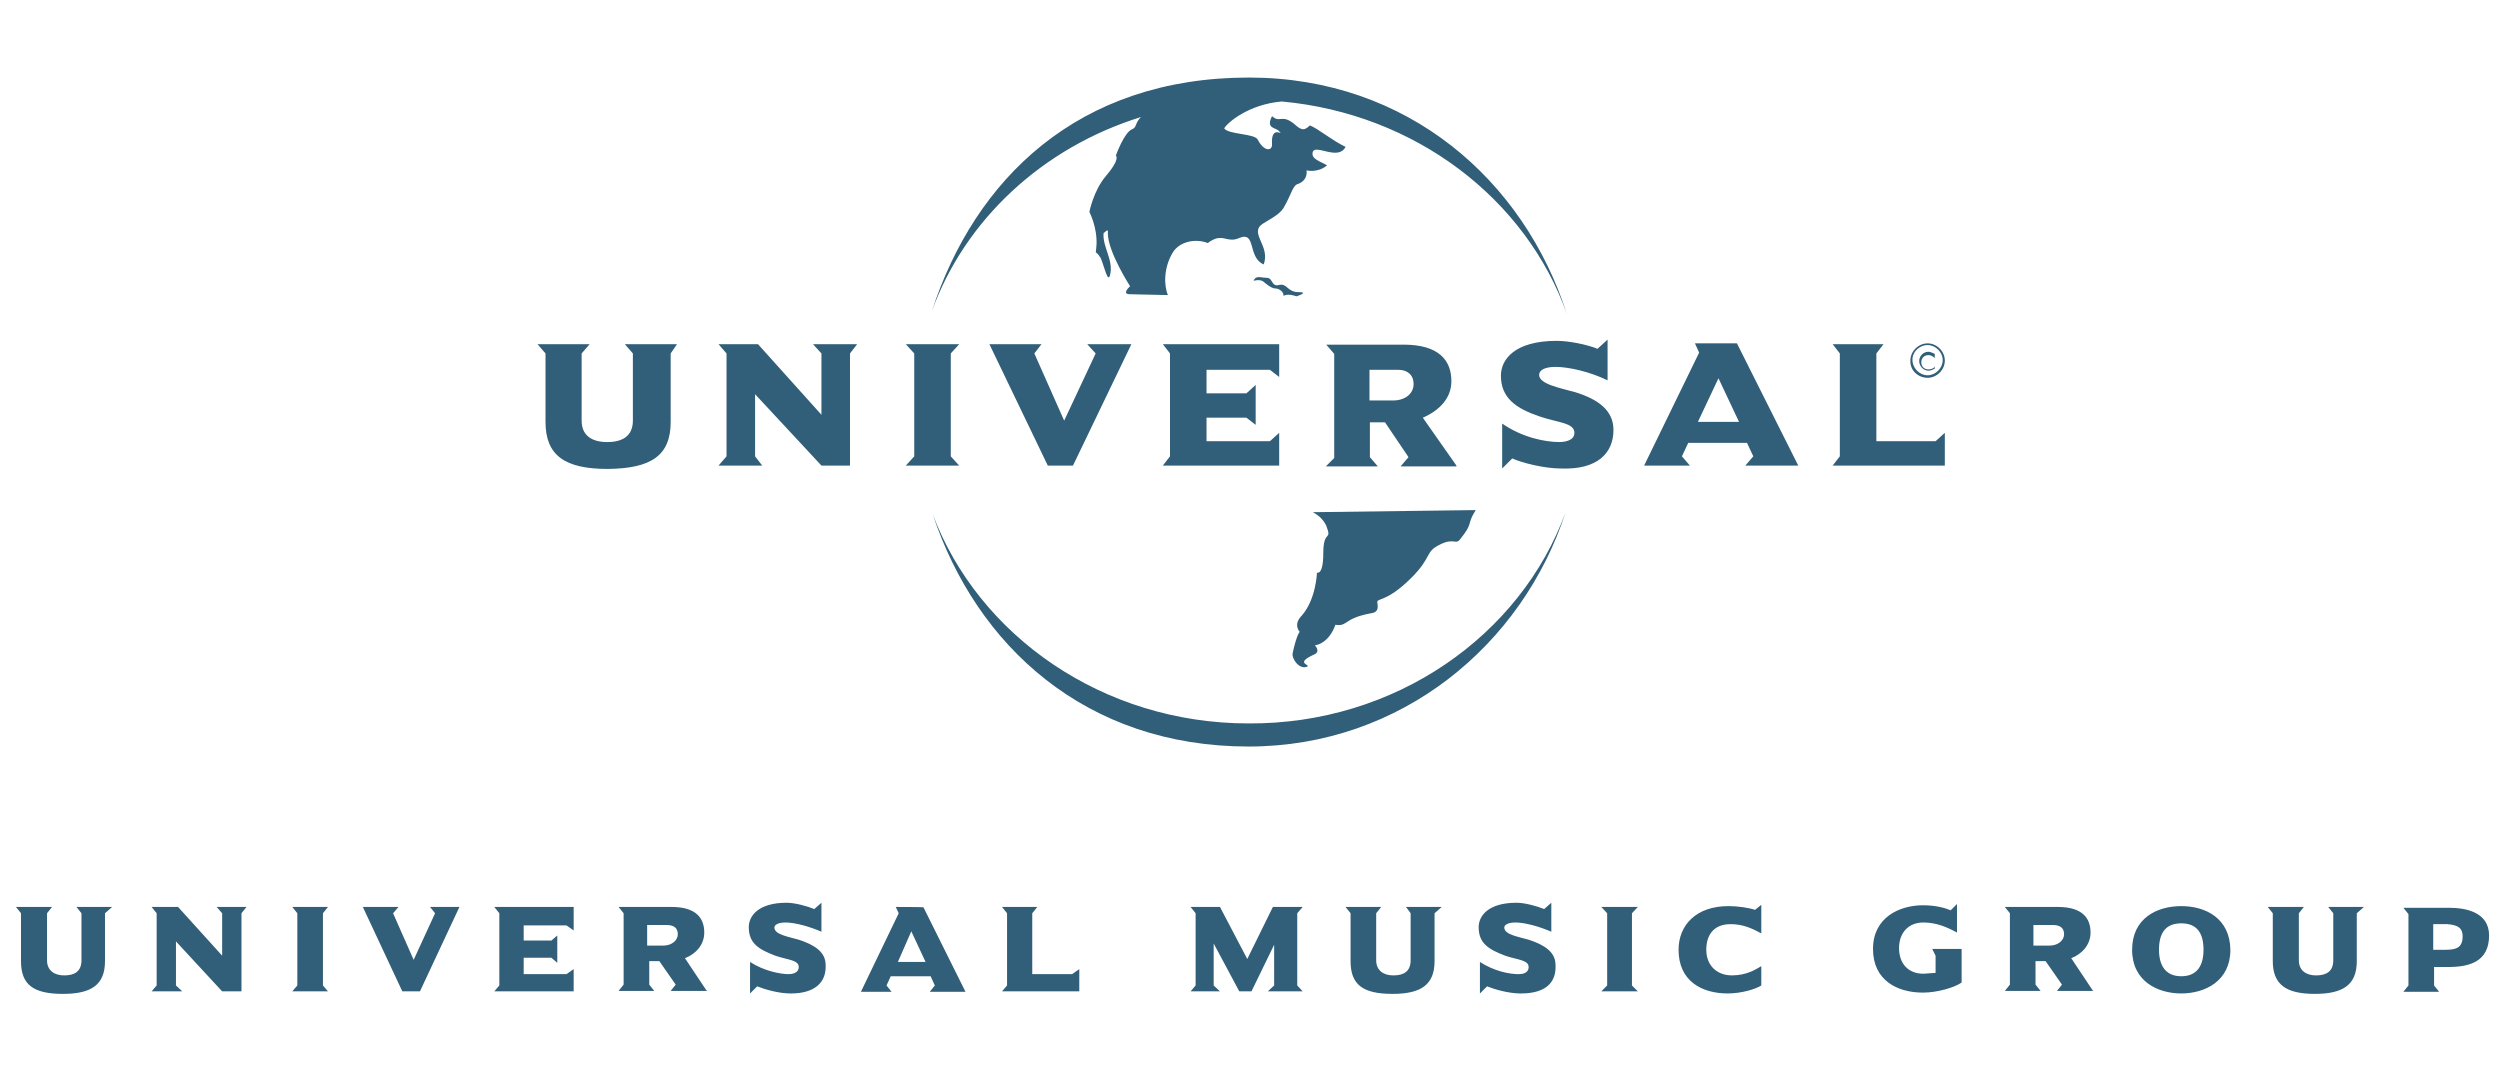 <svg xmlns="http://www.w3.org/2000/svg" width="595.281" height="255.118" viewBox="0 0 595.281 255.118"><g fill="#315E78"><path d="M19.399 217.456v11.2c0 2.699-1.7 3.601-4.101 3.601-2.399 0-4.1-1.201-4.1-3.601v-11.2l1.2-1.5h-8.598l1.2 1.5v11.398c0 5.602 2.9 7.801 10 7.801 6.8 0 10-2.199 10-7.801v-11.398l1.7-1.5h-8.5l1.199 1.5zM52.898 217.456v10.099l-10.5-11.599h-6.299l1.2 1.5v17.199l-1.2 1.4h7.299l-1.5-1.4v-10.499l11 11.899h4.6v-18.599l1.2-1.5h-7.1zM78.098 215.956h-8.5l1.2 1.5v17.199l-1.2 1.4h8.5l-1.201-1.4v-17.199zM103.597 217.456l-5.1 11.099-4.9-11.099 1.3-1.5h-8.5l9.4 20.099h4.2l9.399-20.099h-7zM118.896 217.456v17.199l-1.2 1.4h18.9v-5.299l-1.7 1.2h-10.2v-3.901h6.6l1.4 1.201v-6.5l-1.4 1.2h-6.6v-3.6h10.2l1.7 1.199v-5.599h-18.9zM168.395 236.055v-.201h-.201zM167.694 222.055c0-3.398-1.9-6.1-7.8-6.1h-12.601l1.2 1.5v17l-1.2 1.499h8.5l-1.199-1.499v-5.602h2.399l3.9 5.602-1.2 1.499h8.6l-5.199-7.799c2.6-.999 4.6-3.199 4.6-6.1zm-9.699 3.101h-3.899v-4.899h4.6c1.5 0 2.7.5 2.7 2.199-.001 1.5-1.501 2.7-3.401 2.7zM190.194 223.756c-2.4-.701-5.8-1.201-5.8-2.899 0-.7 1-1.2 2.7-1.2 2.199 0 5.8 1 8.5 2.2v-6.9l-1.7 1.5c-1.7-.7-4.601-1.5-6.601-1.5-6.8 0-9 3.2-9 5.8 0 3.9 2.4 5.301 6.301 6.801 2.899 1 5.6 1 5.6 2.699 0 1.5-1.7 1.7-2.4 1.7-1.899 0-5.8-.7-9.199-2.899v7.5l1.699-1.7c1.7.7 5.101 1.7 8 1.7 5.801 0 8.5-2.7 8.299-6.801 0-3.101-2.699-4.801-6.399-6.001zM213.293 215.956l.7 1.5-9 18.699h7.3l-1.2-1.5 1-2.199h9.5l1 2.199-1.199 1.5h8.5l-10-20.1c.199-.099-6.601-.099-6.601-.099zm.5 13.099l3.2-7.299 3.4 7.299h-6.6zM245.792 231.956v-14.5l1.2-1.5h-8.4l1.2 1.5v17.199l-1.2 1.4h18.4v-5.299l-1.7 1.2zM310.189 215.956h-7.099l-6.1 12.398-6.5-12.398h-6.999l1.199 1.5v17.199l-1.199 1.4h6.999l-1.5-1.4v-9.999l6.1 11.399h2.9l5.4-11.099v9.699l-1.5 1.4h8.299l-1.299-1.4v-17.199zM335.888 217.456v11.2c0 2.699-1.699 3.601-4.101 3.601-2.4 0-4.1-1.201-4.1-3.601v-11.2l1.199-1.5h-8.498l1.199 1.5v11.398c0 5.602 2.899 7.801 10 7.801 6.799 0 10-2.199 10-7.801v-11.398l1.698-1.5h-8.5l1.103 1.5zM363.988 223.756c-2.399-.701-5.799-1.201-5.799-2.899 0-.7 1-1.2 2.699-1.2 2.199 0 5.799 1 8.5 2.2v-6.9l-1.701 1.5c-1.699-.7-4.6-1.5-6.6-1.5-6.8 0-9 3.2-9 5.8 0 3.9 2.399 5.301 6.301 6.801 2.899 1 5.6 1 5.6 2.699 0 1.5-1.5 1.7-2.399 1.7-2.199 0-5.8-.7-9.199-2.899v7.5l1.699-1.7c1.7.7 5.102 1.7 8 1.7 6.1 0 8.5-2.7 8.301-6.801-.002-3.101-2.703-4.801-6.402-6.001zM389.988 215.956h-8.701l1.4 1.5v17.199l-1.4 1.4h8.701l-1.4-1.4v-17.199zM411.586 215.756c-7.8 0-11.898 4.601-11.898 10.399 0 7.499 5.6 10.399 11.699 10.399 3.199 0 6.6-1 8-1.9v-4.6c-1.199.699-3.4 2.199-7 2.199-3.601 0-6.101-2.4-6.101-6.1 0-3.2 1.5-6.102 5.8-6.102 2.899 0 5.102 1 7.301 2.201v-6.801l-1.5 1.2c-1.401-.495-4.1-.895-6.301-.895zM460.885 227.555v4.101l-2.9.2c-3.6 0-5.799-2.398-5.799-6.1 0-3.601 2.199-6.101 5.799-6.101 3.201 0 5.801 1.2 8 2.399v-6.801l-1.5 1.5c-1.199-.5-3.397-1.199-6.6-1.199-5.601 0-11.898 2.899-11.898 10.399s5.799 10.399 11.898 10.399c3.399 0 7.5-1.2 9.201-2.399v-8h-7l.799 1.602zM498.484 236.055v-.201h-.099zM497.783 222.055c0-3.398-1.897-6.1-7.799-6.1h-12.6l1.198 1.5v17l-1.198 1.499h8.5l-1.201-1.499v-5.602h2.399l3.9 5.602-1.199 1.499h8.601l-5.201-7.799c2.6-.999 4.6-3.199 4.6-6.1zm-9.7 3.101h-3.899v-4.899h4.602c1.5 0 2.699.5 2.699 2.199-.001 1.5-1.501 2.7-3.402 2.7zM519.383 215.756c-5.8 0-11.699 2.899-11.699 10.399 0 7.499 6.1 10.399 11.699 10.399s11.698-2.9 11.698-10.399c-.099-7.499-5.898-10.399-11.698-10.399zm0 16.7c-3.601 0-5.3-2.4-5.3-6.3s1.5-6.3 5.3-6.3c3.801 0 5.301 2.398 5.301 6.3-.001 3.6-1.401 6.3-5.301 6.3zM555.582 217.456v11.2c0 2.699-1.698 3.601-4.1 3.601s-4.1-1.201-4.1-3.601v-11.2l1.198-1.5h-8.6l1.199 1.5v11.398c0 5.602 3.201 7.801 10 7.801 6.801 0 10-2.199 10-7.801v-11.398l1.701-1.5h-8.5l1.202 1.5zM583.181 216.156h-10.9l1.201 1.5v16.999l-1.201 1.5h8.5l-1.198-1.5v-4.398h3.397c4.9 0 9.701-1.201 9.701-7.5 0-5.601-5.601-6.601-9.5-6.601zm-.9 10h-2.899v-6.101h3.399c2.199.199 3.601.699 3.601 2.899-.001 2.702-1.501 3.202-4.101 3.202zM271.691 27.862c-1.4 1.3-1 2.5-2.101 2.9-1.899.699-3.898 6.299-3.898 6.299s1.2.699-2.4 4.9c-2.899 3.399-3.899 8.5-3.899 8.5s1.899 3.6 1.7 7.799c-.2 3.199-.5.699 1 3.199.699 1.5 1.699 6.102 2.199 4.102 1-3.602-1.899-6.801-1.5-10.2 0 .5 1.2-1.5 1 .2 0 4.398 5.301 12.6 5.301 12.6s-2.2 1.9 0 1.9l9 .199c-1-2.399-1-6.601 1.199-10.199 1.5-2.4 5.101-3.4 8.3-2.2 3.6-2.7 4.399.2 7.5-1.2 4.101-1.699 1.899 4.602 5.8 6.301 1.699-4.4-3.601-7.5-.199-9.699 2.398-1.5 4.398-2.4 5.299-4.4 1.5-2.699 1.9-4.898 3.199-5.1 2.4-1 1.9-3.199 1.9-3.199s2.701.699 4.899-1.2c-1.698-1-3.899-1.5-3.399-3.2.701-1.898 6.1 2.2 7.801-1.199-3.201-1.5-6.6-4.399-8.5-5.101-1.5 1.5-2.201 1-3.9-.5-2.899-2.2-3.198 0-5.1-1.7-1.5 2.9.699 2.7 1.5 3.4 1.9 1.898-1.9-1.9-1.5 3.398 0 1.5-1.9 1.7-3.4-1.199-.698-1.5-7-1.199-8-2.699.8-1.4 5.8-5.7 13.699-6.399 31.801 2.899 58.199 23.199 67.898 50.599-10.199-31.799-37.898-56.299-75.697-56.299-40.799 0-65.298 24.299-75.498 55.598 7.898-21.702 26.298-38.901 49.797-46.201zM297.29 172.258c-34.699 0-64.298-20.899-75.196-49.799 10.398 31.299 36.397 55.299 75.196 55.299 36.399 0 65.298-24.301 75.499-55.799-10.701 29.399-40.6 50.499-75.499 50.299zM305.791 70.361c1.199-.5 2.898.198 2.898.198s3.201-.998.5-.998c-2.699 0-2.699-2.2-4.6-1.7-1.898.5-1.5-1.7-2.898-1.7-1 0-2.4-.5-2.9.2-1 1.2 1-.5 2.4 1 2.699 2.2 2.398.7 3.898 1.899.901.801.202 1.301.702 1.101zM336.09 137.559c4.897-4.899 3.198-6.1 6.6-7.801 3.6-1.898 3.9.201 5.1-1.5 2.699-3.398 1.699-3.199 2.9-5.6l.699-1.199-38.799.5c1 .5 2.399 1.5 3.2 3.199 1.498 3.9-.7.7-.7 6.6 0 5.301-1.5 4.601-1.5 4.601s-.199 6.3-3.601 10.2c-2.199 2.199-.5 3.898-.5 3.898s-.699.5-1.699 5.102c-.2 1.5 1.699 3.898 3.398 3.199 1.201-.5-3.199-.699 1.701-2.899 1.699-.7.199-2.2.199-2.2s3.2-.199 4.899-4.898c2.9.5 1.9-1.5 8.299-2.701 1.701-.199 1.9-1 1.701-2.399-.397-1.503 1.802.197 8.103-6.102zM159.695 100.459v-16.3l1.5-2.198h-12.4l1.9 2.198v16c0 3.601-2.4 5.101-6.1 5.101-3.601 0-6.101-1.5-6.101-5.101v-16l1.9-2.198h-12.4l1.9 2.198v16.3c0 8 4.6 11.2 14.8 11.2 10.401-.1 15.001-3.2 15.001-11.2zM195.594 84.16v14.6l-15.1-16.799h-9.4l1.9 2.199v24.5l-1.9 2.199h10.4l-1.7-2.199v-14.8l15.8 16.999h6.799v-26.699l1.7-2.199h-10.499zM215.693 110.859h12.7l-2-2.199v-24.5l2-2.199h-12.7l2 2.199v24.5zM235.592 81.961l13.9 28.898h6l13.899-28.898h-10.499l2 2.199-7.5 16-7.1-16 1.7-2.199zM302.39 88.061l2.2 1.699v-7.799h-27.699l1.7 2.199v24.5l-1.7 2.199h27.699v-7.8l-2.2 2h-15.099v-5.6h9.499l2.2 1.701v-9.5l-2.2 2h-9.499v-5.599zM315.689 111.059h12.4l-1.9-2.199v-8.301h3.6l5.601 8.301-1.898 2.199h13.299v-.199l-8-11.398c3.9-1.701 6.802-4.601 6.802-8.699 0-4.9-2.9-8.701-11.4-8.701h-18.397l1.897 2.201v24.799l-2.004 1.997zm10.5-22.998h6.801c1.898 0 3.601 1 3.601 3.398 0 2.2-1.9 3.9-4.9 3.9h-5.6v-7.301h.099v.003zM384.187 102.36c0-4.602-3.6-7.301-9.199-9-3.6-1-8.5-1.9-8.5-4.1 0-1.201 1.5-1.9 3.9-1.9 3.199 0 8.299 1.199 12.397 3.199v-9.699l-2.397 2.199c-2.4-1-6.801-1.898-9.701-1.898-9.998 0-13.299 4.398-13.299 8.299 0 5.301 3.6 7.801 9.199 9.7 4.399 1.5 8.301 1.5 8.301 3.899 0 1.9-2.4 2.199-3.601 2.199-3.2 0-8.7-1-13.6-4.398v10.699l2.398-2.399c2.2 1 7.5 2.399 11.7 2.399 8.502.3 12.402-3.6 12.402-9.199zM403.588 81.76l1 2.201-13.101 26.897h10.898l-1.9-2.199 1.5-3.2h14l1.5 3.2-1.899 2.199h12.6l-14.6-29.099h-9.998v.001zm.699 18.699l4.9-10.398 4.898 10.398h-9.798zM436.386 110.859h26.7v-7.8l-2.201 2h-14.1v-20.899l1.701-2.199h-12.1l1.7 2.199v24.5zM458.984 89.959c2.201 0 4.103-1.898 4.103-4.1s-1.9-4.1-4.103-4.1c-2.199 0-4.1 1.898-4.1 4.1-.099 2.401 1.901 4.1 4.1 4.1zm0-7.798c1.9 0 3.603 1.699 3.603 3.6 0 1.899-1.701 3.601-3.603 3.601-1.897 0-3.6-1.7-3.6-3.601-.099-1.901 1.602-3.6 3.6-3.6zM459.185 88.26c.5 0 1-.199 1.5-.5v-.5c-.201.5-1 .701-1.5.701-1 0-1.701-.701-1.701-1.701s.701-1.699 1.701-1.699c.5 0 1 .199 1.5.699v-1c-.5-.199-1-.5-1.5-.5-1.201 0-2.199 1-2.199 2.201 0 1.199.998 2.299 2.199 2.299z"/></g></svg>